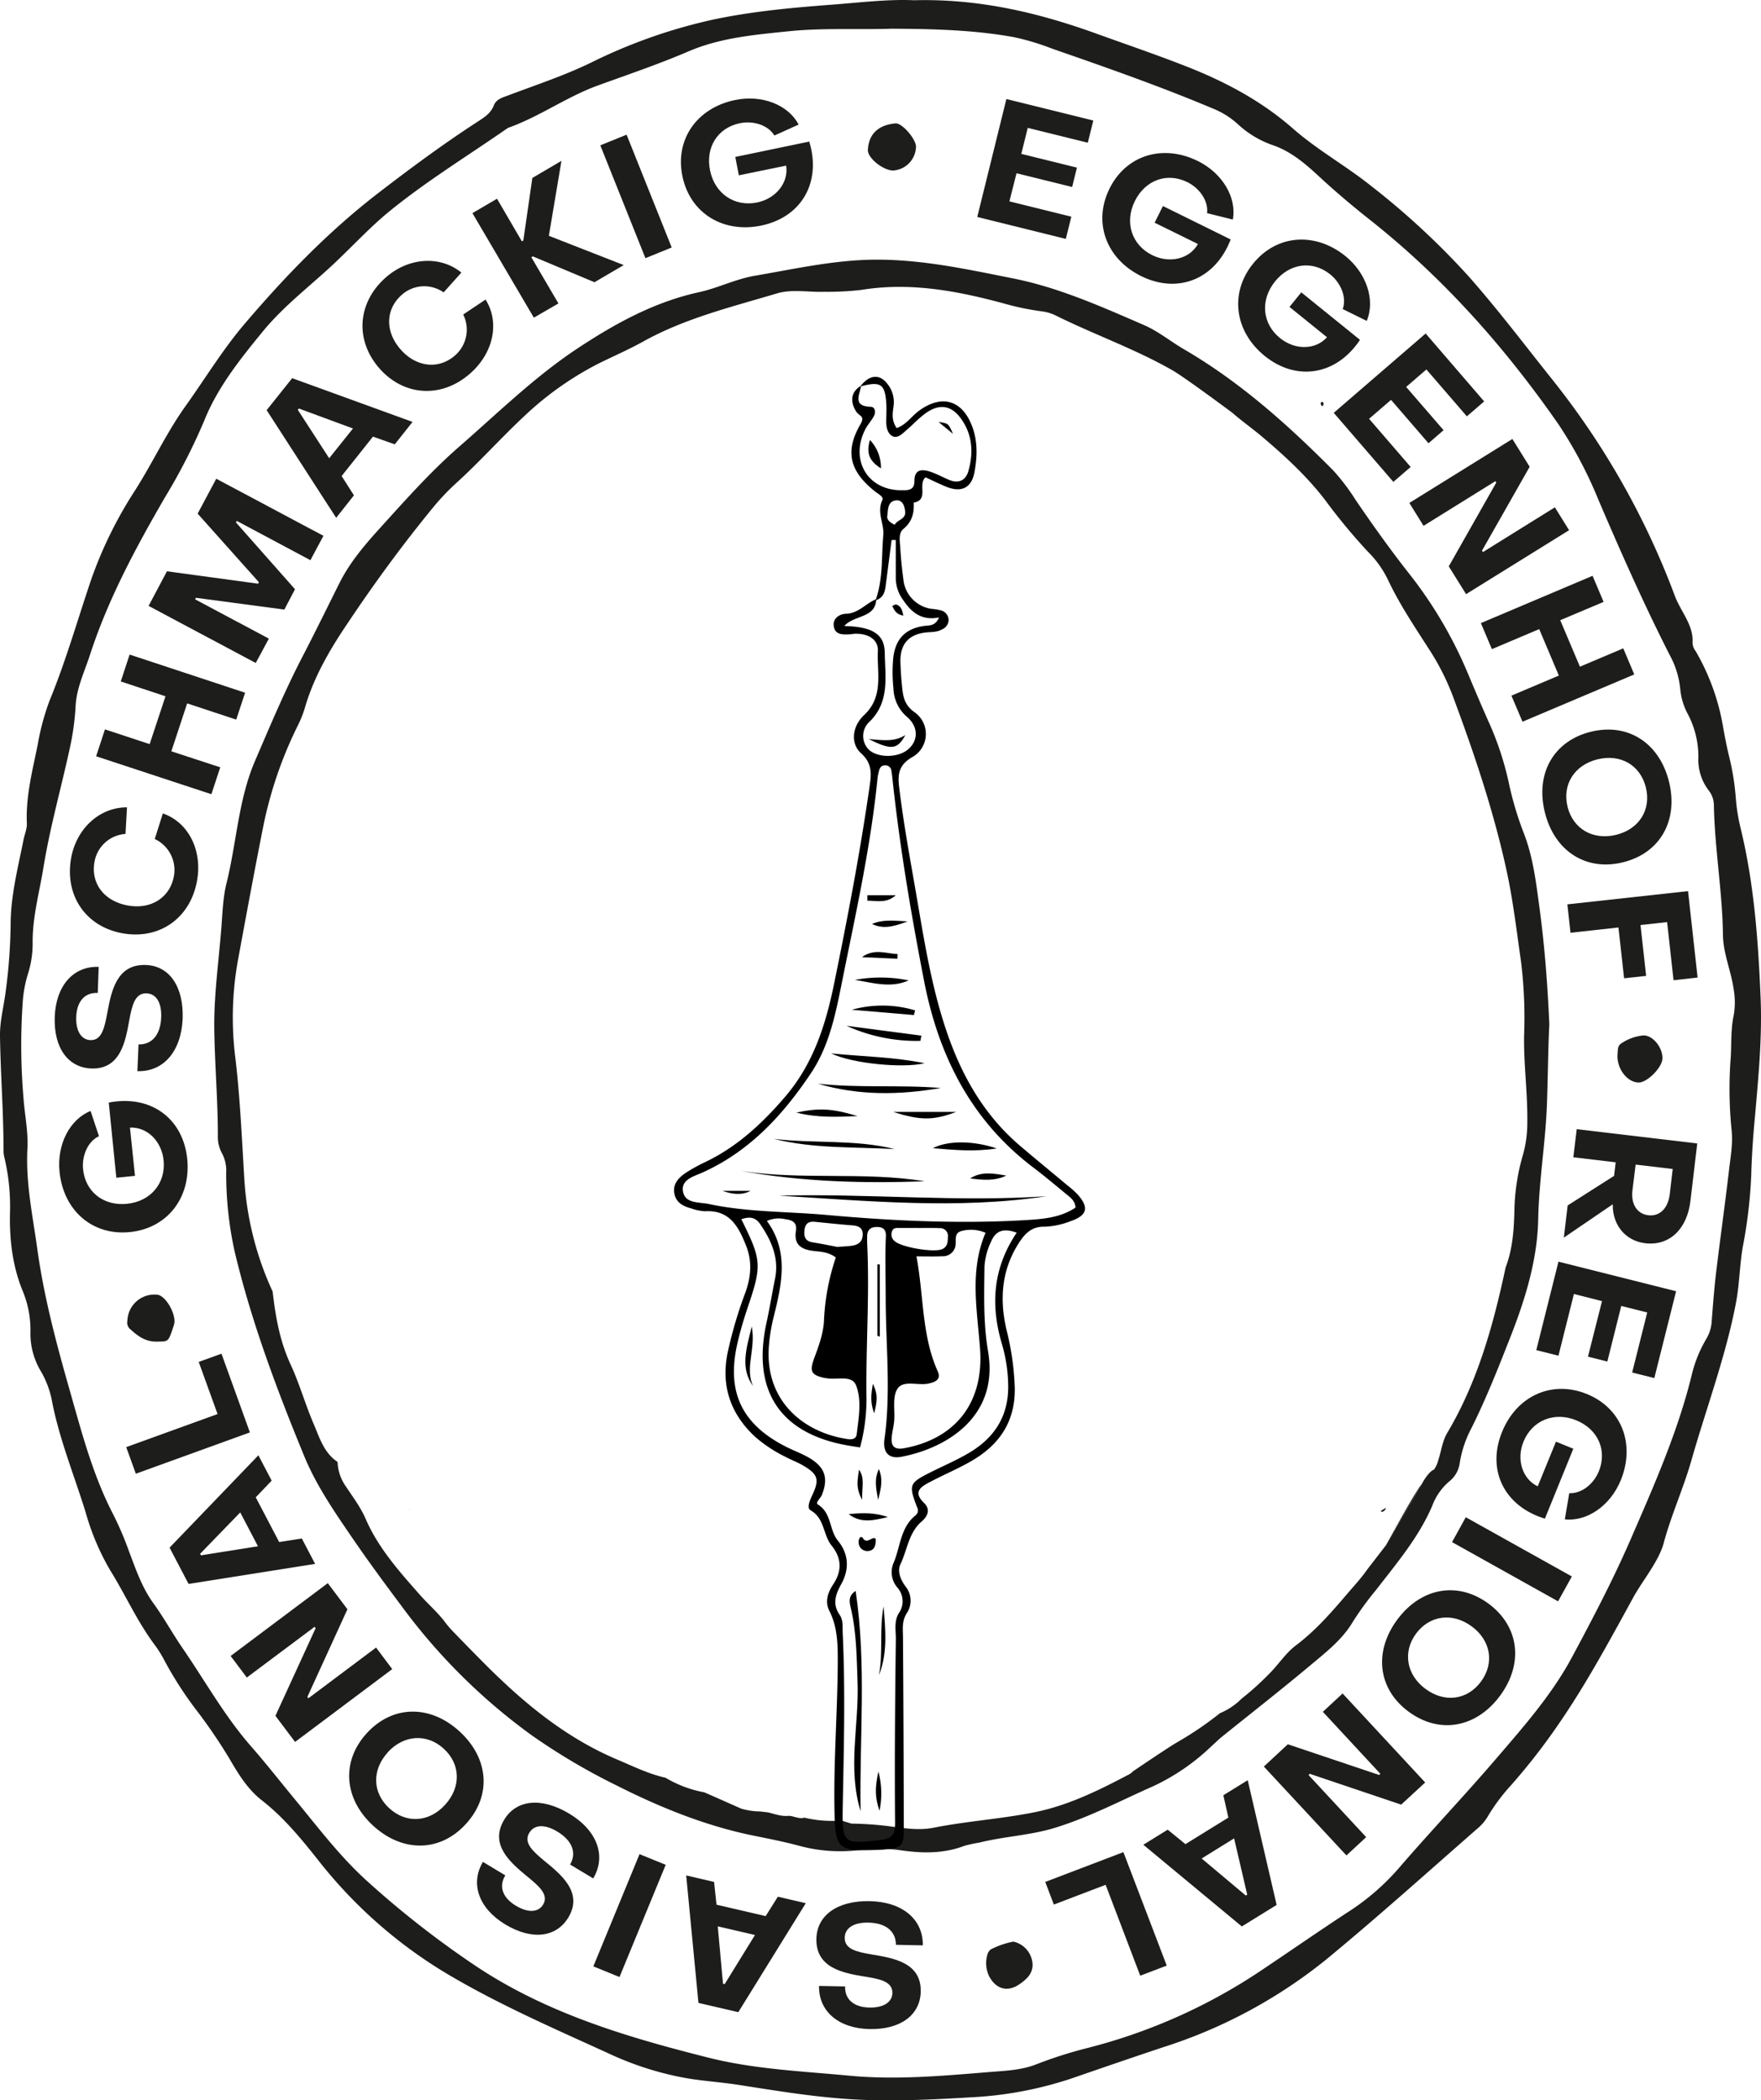 <svg xmlns="http://www.w3.org/2000/svg" viewBox="0 0 495.76 591.2"><defs><style>.cls-1{fill:none;}.cls-2{fill:#1d1d1b;}</style></defs><g id="Ebene_2" data-name="Ebene 2"><g id="Ebene_1-2" data-name="Ebene 1"><path class="cls-1" d="M208.6,509.21a24.28,24.28,0,0,0-10.4-4.59C201.6,506.1,205,507.6,208.6,509.21Z"></path><path class="cls-1" d="M173.59,495.35c4.46,1.88,8.85,4.08,13.67,5.15,0,0-42.8-24.37-46.55-27.83C150.49,482,161.09,490.06,173.59,495.35Z"></path><path class="cls-1" d="M214,510c.65.08,1.29.17,1.94.22A8.3,8.3,0,0,0,214,510Z"></path><path class="cls-1" d="M222.09,511.25a6,6,0,0,1,1,.17c1.64.46,2.55.64,3.21.33A14.21,14.21,0,0,0,222.09,511.25Z"></path><path class="cls-1" d="M97.27,418.46c2,3,4.16,5.85,5.61,9.2,3.55,8.17,9.42,14.75,15.22,21.32,2.18,2.47,4.68,4.65,6.76,7.25a28.63,28.63,0,0,0,2.86,3.37l-5.81-11.54S99.7,422.05,97.27,418.46Z"></path><path class="cls-1" d="M389.93,435.32v0l.28-.39-.31.41Z"></path><path class="cls-1" d="M236.8,512.57l2.79.87a93.64,93.64,0,0,1,10.32.7c4.26.57,8.58,1.31,12.89.45,9.63-1.91,19.41-2.43,29-4.48,9.16-2,17.33-6,25.48-10.27v0a5.07,5.07,0,0,0,1.6-1.12c-1.06.18-74.29,13.25-82.08,13.89Z"></path><path class="cls-1" d="M343.39,482.3s-9.05,6.39-11.85,8.07A96,96,0,0,0,343.39,482.3Z"></path><path class="cls-1" d="M357.11,471.36c2.67-2.61,4.73-5.94,7.67-8.15,5.48-4.13,9.88-9.16,14.28-14.32,2-2.36,4.13-4.62,5.85-7.11-.24.25-32.61,33.46-35.43,36.43A79.86,79.86,0,0,0,357.11,471.36Z"></path><path class="cls-1" d="M488.1,278.33c-.74-5.14-2.94-10-3-15.23-.16-12.11-2.29-24.08-2.55-36.18a6.94,6.94,0,0,0-1.43-4.43,14.13,14.13,0,0,1-2.94-9.28,25.82,25.82,0,0,0-2.87-12.06,18.39,18.39,0,0,1-2.21-7,25,25,0,0,0-3-9.83c-7.24-14.24-13.71-28.84-20-43.53a119.76,119.76,0,0,0-11.28-21.36c-15-21.7-32.4-41.23-53.17-57.65-4.86-3.85-9.6-7.84-14.15-12.06-3.9-3.62-8-7.15-13.14-8.91a27.75,27.75,0,0,1-9.93-6,23.37,23.37,0,0,0-6.93-4.31C326.64,24.29,311.44,19,296.23,13.69a70.14,70.14,0,0,0-10.73-3.23c-11.28-2-22.64-2.31-34.28-2.38-9.55.32-19.37-.28-29.15.72-9.6,1-19.25,1.81-28.25,5.69-8.34,3.57-16.92,6.48-25.44,9.57-8.78,3.17-16.47,8.82-25.33,11.94-11,7.66-22.44,14.66-32.9,23.1C104.51,63.65,99.64,69,94.41,73.9c-6.79,6.43-14.33,12-20.33,19.35-6.4,7.82-12.74,15.71-16.54,25.18a166.65,166.65,0,0,1-11,21.49c-8.24,14.21-16,28.66-21.14,44.36-1.55,4.78-3.81,9.4-4.07,14.49a71.77,71.77,0,0,1-1.47,11.11c-2.47,11.56-5.74,22.89-7.62,34.56-1.14,6.91-3.06,13.8-3,20.91a28.11,28.11,0,0,1-1.36,8.92,35.2,35.2,0,0,0-1.42,7.62,174.75,174.75,0,0,0,.17,26.78C7,313.56,8,318.46,7.77,323.3c-.53,9.76,1.55,19.22,2.85,28.76,1.82,13.29,5.28,26.24,9,39.1,3.39,11.91,6.5,23.93,12.23,35a90,90,0,0,1,4.43,10.3c1.94,5.13,3.72,10.4,6.94,14.83,3,4.1,5.38,8.53,8.23,12.67,6.36,9.25,11.83,19.12,19.27,27.62,4.37,5,8.45,10.22,12.68,15.34,6.49,7.86,12.6,16,20.29,22.86a266.66,266.66,0,0,0,30.64,23.87c19.92,13.19,42.4,19.85,65.18,25.58,13,3.27,26.46,3.82,39.77,5.08,13,1.22,25.94.06,38.86-1,4.57-.38,9.23-.49,13.57-2.18a122.66,122.66,0,0,1,14-4.5,157.43,157.43,0,0,0,48.39-21.28c8.52-5.68,16.91-11.53,25.47-17.13a66.18,66.18,0,0,0,14.27-12.33c9-10.47,18.56-20.49,27.56-31,7.7-9,15.52-17.84,21.17-28.34,5.85-10.91,11.6-21.85,16.54-33.23,6.6-15.19,13.31-30.3,17.25-46.47a36.18,36.18,0,0,1,4.08-10,10.94,10.94,0,0,0,1.49-4.91c.36-4.59.7-9.19,1.25-13.77,1.15-9.58,2.5-19.14,3.62-28.72.45-3.86,1.18-7.76.7-11.63a115.78,115.78,0,0,1-.2-20.31c.21-3.87,0-7.83.81-11.6h0A21.22,21.22,0,0,0,488.1,278.33Zm-83-150.84a13.27,13.27,0,0,1,6.19-2.25c2.75-.08,5.54,3.5,5.38,6.57-.13,2.58-4.4,6.8-6.78,6.69-3.14-.14-6-3.78-5.87-7.65C404.13,129.72,403.86,128.2,405.06,127.49Zm-32.7-14.33c.14,0,.21.41.31.63l-.41.61a2.08,2.08,0,0,1-.43-.59C371.74,113.43,371.88,113.06,372.36,113.16ZM94.89,114.59c1.85-.15,5.76,4.39,5.76,6.55a6.87,6.87,0,0,1-6.41,6.71c-2.83,0-7.24-3.54-7.13-5.77C87.32,117.13,90.62,114.94,94.89,114.59ZM126.46,503c-.17.57-.37,1.14-.56,1.7-1,3-1.19,3.1-3.9,3.1-3.79.19-5.94-1.76-8.12-3.69a2.57,2.57,0,0,1-.55-2.24v0a7.61,7.61,0,0,1,7.93-7.28,3.22,3.22,0,0,1,.88.12C124.55,495.49,127.18,500.54,126.46,503ZM419,461.29a11.38,11.38,0,0,1-2,1.79c-3.48,2.69-6.94,2-9-1.86a8.52,8.52,0,0,1-.44-6.35,3.06,3.06,0,0,1,.8-1.2,23.41,23.41,0,0,1,6.45-2.24,6.88,6.88,0,0,1,4.58,3.45C420.44,457.05,420.56,459.29,419,461.29Zm16.53-150C435,322,433.25,332.47,433,343.16c-.23,11.57-3.68,22.66-7.91,33.42-3.37,8.57-6.75,17.15-10.87,25.4a31.52,31.52,0,0,0-3.3,9.77,8,8,0,0,1-3.15,5.42,16.81,16.81,0,0,0-4.61,6.72c-3.79,8.86-10,16.14-15.79,23.65a88.82,88.82,0,0,0-6.6,9.06c-2.88,4.88-7.41,8.41-11.7,12-8.28,6.95-16.81,13.6-25.23,20.39-1,.82-1.88,1.74-2.88,2.61a60.56,60.56,0,0,1-16.31,11.2c-9.34,4.12-18.35,8.93-28.22,11.88-6.83,2-13.9,2.29-20.74,4a38,38,0,0,0-4.21.91c-6,2.28-12,2.14-18.24,1.22-4.36-.64-8.92-.16-13.36.18a44.13,44.13,0,0,1-15-1.42c-4.72-1.28-9.54-2.16-14.31-3.16-13-2.85-25.23-7.85-37.11-13.85a178.58,178.58,0,0,1-23.77-14.05,166.93,166.93,0,0,1-36.42-36.05c-4.73-6.33-9.44-12.7-13.9-19.21-5.1-7.45-10.34-15-13.78-23.39-7.71-18.76-14.85-37.72-19.57-57.56a101.27,101.27,0,0,1-2.38-22.22,10.34,10.34,0,0,0-1.17-5.4,9.6,9.6,0,0,1-1.18-5c0-9.81-.82-19.53-1-29.38s1.24-19.53,2-29.29c.32-4.16.45-8.43,1.45-12.43,2.84-11.43,3.31-23.43,8-34.36C76,204.43,80.11,194.61,85,185.14c3.63-7,7.13-14.14,10.66-21.2,2.84-5.6,6.87-10.37,11-14.94,7.26-8,14.44-16.14,22.67-23.28,10.86-9.45,21.16-19.6,33.23-27.6,10.6-7,21.62-13.1,34.27-15.87,5.3-1.15,10.24-3.69,15.68-4.62,11.06-1.89,22-4.38,33.33-4.53,13.36-.17,26.31,2.67,39.3,5.25S310,86.29,322,91.48c4,1.72,7.34,4.56,11.07,6.72,15.85,9.2,29.37,21.28,42.2,34.2a58.41,58.41,0,0,1,6.27,8.25c4.88,7.17,9.9,14.2,15.26,21a120.46,120.46,0,0,1,16.54,28.26c1.84,4.38,3.69,8.75,5.62,13.09a85.4,85.4,0,0,1,5.71,17.14,93.56,93.56,0,0,0,4.3,14.47c2.57,6.63,3.4,13.63,4.35,20.63,1.28,9.44,2.08,18.89,2.58,28.47.07,1.3.13,2.6.23,4.6C435.8,295.47,435.78,303.39,435.48,311.31Z"></path><path class="cls-1" d="M330,104.2C319.76,98,308.31,94.28,297.59,89a12.62,12.62,0,0,0-4.12-1.25,73.82,73.82,0,0,1-11-2.28c-13.15-3.54-26.38-6-40.07-3.77a83.14,83.14,0,0,1-10.35.52c-4.46.16-9.1-.81-13.36.46-12.8,3.83-25.87,7-37.69,13.57-4.15,2.3-8.53,4.18-12.77,6.3a89.66,89.66,0,0,0-21,15c-6.42,6-12.28,12.6-18.81,18.51a65.63,65.63,0,0,0-6.54,6.9c-8.6,10.48-16.6,21.42-24.12,32.69-5,7.4-9.51,15.14-12,23.85a31.48,31.48,0,0,1-2.12,5.18,115.16,115.16,0,0,0-9.57,28.14c-2.41,12.13-4.66,24.3-6.9,36.47a90.75,90.75,0,0,0-1.06,27.52c1.47,11.87,2,23.84,2.69,35.75a88.09,88.09,0,0,0,7.94,31.1c.74,7,2,13.88,5,20.41,2.54,5.45,4.16,11.31,6.54,16.84,1.65,3.83,2.83,8.08,6.74,10.71"></path><path class="cls-1" d="M402.54,401.54s2.25,9.8,1.32,11.84a7.63,7.63,0,0,0,1-2.34c.87-2.56,1.12-5.31,2.56-7.73,8.55-14.41,12.94-30.3,16.4-46.5,2-5.18,2.35-10.64,2.48-16.07A59.11,59.11,0,0,1,428.77,325a33.59,33.59,0,0,0,1.2-9.3c.1-8.08-1-16.11-.9-24.2a129.89,129.89,0,0,0-.85-20.68c-1.25-8.69-2.26-17.43-4.14-26-3.54-16.19-8.78-31.89-14.54-47.42A69.35,69.35,0,0,0,403,183.82c-4.33-6.78-8.89-13.45-12.33-20.78a28.46,28.46,0,0,0-5.53-7.7A164.84,164.84,0,0,1,373,140.7c-5.11-6.64-11.27-12.32-17.66-17.73-2.74-2.33-5.72-4.4-8.42-6.77"></path><path class="cls-2" d="M495.64,280.64c-.67-15.86-1.81-31.62-5.52-47.1a54,54,0,0,1-1.46-8.93,69.71,69.71,0,0,0-1.94-11.92c-.6-2.52-1.1-5.06-1.56-7.61a63.25,63.25,0,0,0-7.8-21.79,4.14,4.14,0,0,1-.88-2.39c.35-4.94-3.37-8.79-5-13.23a221.82,221.82,0,0,0-34.61-61C429.15,97,421.68,87.1,413.46,77.8a216,216,0,0,0-27.54-25.52c-7.09-5.66-15.08-10.08-21.94-16.1-8.85-7.78-19.18-13.25-30.09-17.52-8.3-3.26-16.76-6.13-25.14-9.16C292.38,3.58,275.66-.41,257.34.07,250-.27,242,.73,233.93,1.34c-11.06.83-22.11,1.85-33,4.14a149.43,149.43,0,0,0-34.52,12.14c-7.54,3.66-15.46,6.27-23.27,9.21-1.62.61-3.43,1.06-4.12,2.85-.85,2.2-2.66,3.34-4.47,4.52-9.68,6.27-18.92,13.11-28.07,20.15-14,10.79-26.21,23.43-37.61,36.81-6.14,7.2-11.11,15.41-16.63,23.14C46.86,121.82,43,130.23,38.05,138a117.73,117.73,0,0,0-12.27,24.82C21.89,174.26,18.61,185.9,14,197.11a68.43,68.43,0,0,0-3.38,12.49c-1.48,7.33-3.39,14.57-3.06,22.16.07,1.53-.63,3.09-.94,4.64C5.06,244.3,3,252.12,3,260.26A158,158,0,0,1,1.59,279.2c-.53,4.13-1.65,8.27-1.59,12.39C.16,302.38,1,313.16,1,324a7.1,7.1,0,0,0,.21,1.72,59.59,59.59,0,0,1,1.6,15.86c-.15,7.55.72,14.93,3.65,22A28.71,28.71,0,0,1,8.57,375a20.52,20.52,0,0,0,3,11.11A26.7,26.7,0,0,1,14.75,395c2.1,10.48,6.25,20.61,9.38,30.78A69.2,69.2,0,0,0,31,442c4.26,6.83,7.53,14.24,12.34,20.74a33.23,33.23,0,0,1,3,4.77A103.46,103.46,0,0,0,55.75,482a151.48,151.48,0,0,1,8.73,12.87c2.53,4.36,5.18,8.76,9.21,11.9,6.57,5.11,11.69,11.57,16.79,18a132.18,132.18,0,0,0,37.18,31.91c14.08,8.18,29,14.65,43.82,21.42A87.69,87.69,0,0,0,193.25,585c4.81.83,9.72,1.12,14.55,1.87,12.36,1.92,24.66,4,37.24,4.3,9.55.25,19-.22,28.51-.79A105.66,105.66,0,0,0,301.89,585c8-2.76,17.84-6.15,25.9-8.82a140.91,140.91,0,0,0,45.73-24.72C388,539.51,401.91,527,416,514.67a12.81,12.81,0,0,0,2.79-3.26,53.65,53.65,0,0,1,6.72-9c14.74-16.74,23.61-33.23,34.3-52.75,2.56-4.67,7.19-10.17,8.57-15.33,2.13-7.94,5.57-15.42,7.81-23.32,4.14-14.53,9.74-29.49,12.54-44.36,1-5.25,1-10.61,1.94-15.85A135.84,135.84,0,0,0,493,331q.24-8,1-16C495,303.62,496.13,292.21,495.64,280.64Zm-7.58,5.27c-.81,3.77-.6,7.73-.81,11.6a115.78,115.78,0,0,0,.2,20.31c.48,3.87-.25,7.77-.7,11.63-1.12,9.58-2.47,19.14-3.62,28.72-.55,4.58-.89,9.18-1.25,13.77a10.94,10.94,0,0,1-1.49,4.91,36.18,36.18,0,0,0-4.08,10c-3.94,16.17-10.65,31.28-17.25,46.47-4.94,11.38-10.69,22.32-16.54,33.23-5.65,10.5-13.47,19.36-21.17,28.34-9,10.51-18.54,20.53-27.56,31a66.18,66.18,0,0,1-14.27,12.33c-8.56,5.6-16.95,11.45-25.47,17.13a157.43,157.43,0,0,1-48.39,21.28,122.66,122.66,0,0,0-14,4.5c-4.34,1.69-9,1.8-13.57,2.18-12.92,1.06-25.9,2.22-38.86,1-13.31-1.26-26.79-1.81-39.77-5.08-22.78-5.73-45.26-12.39-65.18-25.58a266.66,266.66,0,0,1-30.64-23.87c-7.69-6.88-13.8-15-20.29-22.86-4.23-5.12-8.31-10.35-12.68-15.34-7.44-8.5-12.91-18.37-19.27-27.62-2.85-4.14-5.25-8.57-8.23-12.67-3.22-4.43-5-9.7-6.94-14.83a90,90,0,0,0-4.43-10.3c-5.73-11.07-8.84-23.09-12.23-35-3.67-12.86-7.13-25.81-9-39.1-1.3-9.54-3.38-19-2.85-28.76.26-4.84-.82-9.74-1.14-14.63a174.75,174.75,0,0,1-.17-26.78,35.2,35.2,0,0,1,1.42-7.62,28.11,28.11,0,0,0,1.36-8.92c-.06-7.11,1.86-14,3-20.91,1.88-11.67,5.15-23,7.62-34.56a71.77,71.77,0,0,0,1.47-11.11c.26-5.09,2.52-9.71,4.07-14.49,5.11-15.7,12.9-30.15,21.14-44.36a166.65,166.65,0,0,0,11-21.49c3.8-9.47,10.14-17.36,16.54-25.18,6-7.3,13.54-12.92,20.33-19.35,5.23-4.94,10.1-10.25,15.74-14.8,10.46-8.44,21.9-15.44,32.9-23.1,8.86-3.12,16.55-8.77,25.33-11.94,8.52-3.09,17.1-6,25.44-9.57,9-3.88,18.65-4.7,28.25-5.69,9.78-1,19.6-.4,29.15-.72,11.64.07,23,.34,34.28,2.38a70.14,70.14,0,0,1,10.73,3.23c15.21,5.28,30.41,10.6,45.27,16.86a23.37,23.37,0,0,1,6.93,4.31,27.75,27.75,0,0,0,9.93,6c5.16,1.76,9.24,5.29,13.14,8.91,4.55,4.22,9.29,8.21,14.15,12.06,20.77,16.42,38.13,36,53.17,57.65a119.76,119.76,0,0,1,11.28,21.36c6.29,14.69,12.76,29.29,20,43.53a25,25,0,0,1,3,9.83,18.39,18.39,0,0,0,2.21,7,25.82,25.82,0,0,1,2.87,12.06,14.13,14.13,0,0,0,2.94,9.28,6.94,6.94,0,0,1,1.43,4.43c.26,12.1,2.39,24.07,2.55,36.18.06,5.23,2.26,10.09,3,15.23a21.22,21.22,0,0,1,0,7.58Z"></path><path class="cls-2" d="M372.26,114.4l.41-.61c-.1-.22-.17-.6-.31-.63-.48-.1-.62.27-.53.65A2.08,2.08,0,0,0,372.26,114.4Z"></path><path class="cls-2" d="M433.36,255.24c-.95-7-1.78-14-4.35-20.63a93.56,93.56,0,0,1-4.3-14.47A85.4,85.4,0,0,0,419,203c-1.93-4.34-3.78-8.71-5.62-13.09a120.46,120.46,0,0,0-16.54-28.26c-5.36-6.8-10.38-13.83-15.26-21a58.41,58.41,0,0,0-6.27-8.25c-12.83-12.92-26.35-25-42.2-34.2C329.38,96,326,93.2,322,91.48c-12-5.19-23.91-10.55-36.9-13.13s-25.94-5.42-39.3-5.25c-11.3.15-22.27,2.64-33.33,4.53-5.44.93-10.38,3.47-15.68,4.62-12.65,2.77-23.67,8.86-34.27,15.87-12.07,8-22.37,18.15-33.23,27.6C121.1,132.86,113.92,141,106.66,149c-4.13,4.57-8.16,9.34-11,14.94-3.53,7.06-7,14.16-10.66,21.2-4.89,9.47-9,19.29-13.22,29.08-4.69,10.93-5.16,22.93-8,34.36-1,4-1.13,8.27-1.45,12.43-.76,9.76-2.18,19.44-2,29.29s1,19.57,1,29.38a9.6,9.6,0,0,0,1.18,5,10.34,10.34,0,0,1,1.17,5.4,101.27,101.27,0,0,0,2.38,22.22c4.72,19.84,11.86,38.8,19.57,57.56,3.44,8.38,8.68,15.94,13.78,23.39,4.46,6.51,9.17,12.88,13.9,19.21a166.93,166.93,0,0,0,36.42,36.05,178.58,178.58,0,0,0,23.77,14.05c11.88,6,24.09,11,37.11,13.85,4.77,1,9.59,1.88,14.31,3.16a44.13,44.13,0,0,0,15,1.42c4.44-.34,9-.82,13.36-.18,6.26.92,12.26,1.06,18.24-1.22a38,38,0,0,1,4.21-.91c6.84-1.71,13.91-2,20.74-4,9.87-2.95,18.88-7.76,28.22-11.88A60.56,60.56,0,0,0,341,491.6c1-.87,1.88-1.79,2.88-2.61,8.42-6.79,16.95-13.44,25.23-20.39,4.29-3.59,8.82-7.12,11.7-12a88.82,88.82,0,0,1,6.6-9.06c5.8-7.51,12-14.79,15.79-23.65a16.81,16.81,0,0,1,4.61-6.72,8,8,0,0,0,3.15-5.42,31.52,31.52,0,0,1,3.3-9.77c4.12-8.25,7.5-16.83,10.87-25.4,4.23-10.76,7.68-21.85,7.91-33.42.21-10.69,2-21.19,2.44-31.85.3-7.92.32-15.84.69-23-.1-2-.16-3.3-.23-4.6C435.44,274.13,434.64,264.68,433.36,255.24Zm-43,179.43,0,.05-.13.17-.28.39v0l0,0-5,6.47h0c-1.72,2.49-3.84,4.75-5.85,7.11-4.4,5.16-8.8,10.19-14.28,14.32-2.94,2.21-5,5.54-7.67,8.15a79.86,79.86,0,0,1-7.63,6.85l-.06.07a18.91,18.91,0,0,1-6,4,96,96,0,0,1-11.85,8.07l-.25.15c-2.5,1.43-12.39,8.15-12.39,8.15h0a5.07,5.07,0,0,1-1.6,1.12v0c-8.15,4.28-16.32,8.31-25.48,10.27-9.59,2-19.37,2.57-29,4.48-4.31.86-8.63.12-12.89-.45a93.64,93.64,0,0,0-10.32-.7l-2.79-.87a33.32,33.32,0,0,1-10.51-.82c-.66.31-1.57.13-3.21-.33a6,6,0,0,0-1-.17h0c-2.36.25-4.2-.6-6.14-1-.65-.05-1.29-.14-1.94-.22a20.07,20.07,0,0,1-5.41-.8c-3.65-1.61-7-3.11-10.4-4.59a33,33,0,0,1-10.94-4.12c-4.82-1.07-9.21-3.27-13.67-5.15-12.5-5.29-23.1-13.38-32.88-22.68-3.75-3.47-13-13.07-13-13.07h0a28.63,28.63,0,0,1-2.86-3.37c-2.08-2.6-4.58-4.78-6.76-7.25-5.8-6.57-11.67-13.15-15.22-21.32-1.45-3.35-3.64-6.2-5.61-9.2a12.57,12.57,0,0,1-2.3-6.84c-3.91-2.63-5.09-6.88-6.74-10.71-2.38-5.53-4-11.39-6.54-16.84-3-6.53-4.21-13.39-5-20.41a88.09,88.09,0,0,1-7.94-31.1c-.74-11.91-1.22-23.88-2.69-35.75a90.75,90.75,0,0,1,1.06-27.52c2.24-12.17,4.49-24.34,6.9-36.47a115.16,115.16,0,0,1,9.57-28.14,31.48,31.48,0,0,0,2.12-5.18c2.49-8.71,7-16.45,12-23.85,7.52-11.27,15.52-22.21,24.12-32.69a65.63,65.63,0,0,1,6.54-6.9c6.53-5.91,12.39-12.5,18.81-18.51a89.66,89.66,0,0,1,21-15c4.24-2.12,8.62-4,12.77-6.3,11.82-6.59,24.89-9.74,37.69-13.57,4.26-1.27,8.9-.3,13.36-.46a83.14,83.14,0,0,0,10.35-.52c13.69-2.25,26.92.23,40.07,3.77a73.82,73.82,0,0,0,11,2.28A12.62,12.62,0,0,1,297.59,89c10.72,5.28,22,9.26,32.41,15.2,3.64,2.08,16.93,12,16.93,12,2.7,2.37,5.68,4.44,8.42,6.77,6.39,5.41,12.55,11.09,17.66,17.73a164.84,164.84,0,0,0,12.12,14.64,28.46,28.46,0,0,1,5.53,7.7c3.44,7.33,8,14,12.33,20.78a69.35,69.35,0,0,1,6.55,13.58c5.76,15.53,11,31.23,14.54,47.42,1.88,8.57,2.89,17.31,4.14,26a129.89,129.89,0,0,1,.85,20.68c-.14,8.09,1,16.12.9,24.2a33.59,33.59,0,0,1-1.2,9.3,59.11,59.11,0,0,0-2.43,15.74c-.13,5.43-.5,10.89-2.48,16.07-3.46,16.2-7.85,32.09-16.4,46.5-1.44,2.42-1.69,5.17-2.56,7.73a7.63,7.63,0,0,1-1,2.34.66.66,0,0,1-.29.34c-1.61.7-3.33,4-3.33,4"></path><path class="cls-2" d="M115.5,425.15l-.2-.46A1.12,1.12,0,0,0,115.5,425.15Z"></path><path class="cls-2" d="M390.15,424.5c-.24.71-.85,1.27-1.44.86"></path><path class="cls-2" d="M390.34,434.72l0-.05-.16.22Z"></path><path class="cls-2" d="M388.71,425.36c.59.41,1.2-.15,1.44-.86"></path><path class="cls-2" d="M390.37,434.67s8.28-15.26,9.87-16.91"></path><path d="M246.47,169c2.19-5.94,1.64-12.26,2.2-18.38.29-3.11-1.91-6.38-.27-9.85.44-.92-1.1-1.69-2-2.37-7.2-5.71-8.61-11.28-4.19-18.93,1.39-2.42-.22-2.23-1.1-3.52-1.56-2.3-2-5.43,1.3-7.36-.36,2.52-2.49,5.74,2.67,5.92,1.29,0,1.54,1.52.95,2.61-.72,1.35-1.83,2.51-2.51,3.88-4.28,8.64.86,17.1,10.33,17,1.76,0,3.6.09,3.58-2.61,0-3.41,2.23-3.35,4.56-2.57,1.87.62,3.6,1.64,5.45,2.36,2.58,1,4.48-.09,5.17-2.53,1.52-5.32,1.16-10.54-2.29-15.1-2.67-3.52-6-3.91-9.74-1.22-1.95,1.41-3.61,3.23-5.45,4.8-1.15,1-2.48,2.45-4,1.58-1.29-.74-1.66-2.52-1.64-4.14s.13-3.54,0-5.29c-.4-5.26-1.66-6-7.32-4.48,2.54-3.34,5.44-3.65,7.68-.71a8.2,8.2,0,0,1,1.71,6.24c-.28,2-.63,3.94.86,6.17,2.7-.9,4.26-3.43,6.47-5,6.29-4.49,11.92-2.9,14.74,4.38,1.64,4.25,1.52,8.74.69,13.1s-3.62,5.71-7.77,4.1c-2-.8-4-1.8-6-2.71-2.27,2,1.05,6.34-3.32,7.12.16,2.92-.45,5.39-2.92,7.42-1.4,1.16-1,3.33-.88,5.06q.3,5,1,9.92a9.29,9.29,0,0,0,7.72,7.49,17.31,17.31,0,0,1,2.61.41,2.87,2.87,0,0,1,2.29,2.88,3,3,0,0,1-1.88,2.52c-1.43.81-3,.68-4.52.85-4.8.53-7.24,3.27-7.16,8.14.05,2.43.23,4.86.48,7.28.29,2.8.7,5.11,3.63,7.13a7.47,7.47,0,0,1-.57,12.42c-4,2.23-4.35,4.83-3.89,8.61,1.05,8.77,2.58,17.45,4.11,26.14,2.54,14.36,4.54,28.81,9.28,42.7,4.22,12.38,10.49,23.39,20.54,32,4.38,3.74,8.84,7.37,13.25,11.07a27.69,27.69,0,0,1,3,2.65c3.38,3.77,2.8,6-2.11,7.64a21.74,21.74,0,0,1-7.12,1.49c-3.72-.08-5.62,2-7.33,4.7-4.82,7.57-5.4,15.77-3.42,24.27a77,77,0,0,1,2.34,16.37c.17,9.48-4.28,16-12.11,20.57-3.81,2.21-7.92,3.92-11.84,6-2.55,1.33-4.79,2.77-1.56,5.89,1.77,1.71,1.09,3.64-.68,5.16-3.69,3.16-4.05,8-6,12.07-.92,1.93,0,4.28,1.41,6.21a6.35,6.35,0,0,1,.42,7.5c-1.51,2.3-1.12,4.59-1.11,7q.18,26.91.23,53.81c0,4.76-.56,5.22-5.24,5.75-.66.08-1.32.09-2,.12-11.64.45-12.12-.26-12.29-11.86-.21-13.74.88-27.44.94-41.16,0-4.86-.06-9.69-2.35-14.21-1.32-2.62-.48-5.18,1.07-7.51,2.49-3.76,2.42-7.36-.47-10.93-2.42-3-1.9-7.63-5.88-9.9-1.16-.67-.25-2.78.45-4.27,2.1-4.44,1.61-5.91-2.62-8.38-1.52-.89-3.2-1.51-4.76-2.33a39.29,39.29,0,0,1-8.84-5.84c-6.81-6.42-9.48-14.17-7.63-23.45a119.69,119.69,0,0,1,5.06-17.15c1.54-4.34,1.9-8.65.19-13-2.09-5.28-4.55-10.18-11.56-9.78a13.27,13.27,0,0,1-3.9-.79c-2.23-.58-4.23-1.59-4.74-4.08-.58-2.83,1.21-4.62,3.28-6a48.91,48.91,0,0,1,5.82-3.18c8.71-4.27,15.6-10.66,21.91-18,8-9.24,11.53-20.25,13.9-31.82,3.78-18.43,7.32-36.9,10-55.52.51-3.51.92-6.57-2.37-9.53-3-2.69-2.58-7.52.86-10.75,5.59-5.25,3.58-11.87,3.87-18,.15-3.33-2.78-5-6.47-4.89-.44,0-.88.13-1.32.15-2,.08-4.32.29-4.64-2.41-.26-2.19,1.8-3.32,3.41-3.36,3.59-.1,5.63-2.94,8.56-4.12-.19,5.43-6.2,4.39-9,7.56,7.86.21,11.33,2.22,11.4,7.53.09,6.67,1.48,13.77-4.28,19.4a5.42,5.42,0,0,0-.68,7.33c2.07,2.86,8.45,3.09,11.52.47,2.87-2.43,3-6.3-.28-9.14a10.84,10.84,0,0,1-3.83-8,43.36,43.36,0,0,1-.06-8.6c.62-5.33,3.36-8.22,8.63-9,1.44-.22,3.16.16,4.26-2.4-4.8.95-7.68-1.29-10.08-4.87a10.49,10.49,0,0,1-2.1-6.1V152L251,152c-.5,3.89-1,7.78-1.51,11.68C249.19,165.84,249.21,168.16,246.47,169Zm56.32,171c-.1-2-1.45-2.9-2.63-3.87-3.07-2.53-6.11-5.09-9.28-7.49-17.54-13.29-26.67-31.52-30.75-52.6-3.58-18.48-6.73-37-8.77-55.76-.12-1.09-.22-2.2-.41-3.28a1.69,1.69,0,0,0-1.79-1.56c-1.07,0-1.51.71-1.72,1.63a16,16,0,0,0-.39,1.95c-1.9,19.19-6.11,38-9.9,56.86-1.82,9.05-3.55,18.29-8.85,26.22-7.87,11.76-17.2,21.91-30.41,27.91-2.44,1.11-6.36,2-5.57,5.59.72,3.26,4.57,2.76,7.3,3.34,10.88,2.32,22,2.07,33,3.06,18.09,1.63,36.22,2.5,54.37,1.56C292.39,343.22,298,343.14,302.79,339.93ZM286.22,347c-3.86-1.43-6-.41-7.2,2.5a18.91,18.91,0,0,0-1.87,7c-.09,8-.34,16,1,23.83,3.14,18.15-11.22,27.19-24.3,29.74-3.65.71-5.38-1.2-4.85-5,1.86-13.24.35-26.51.34-39.76,0-5.75-.22-11.51.06-17.26.07-1.5-.44-2.55-2.18-2.65s-3,.48-3.1,2.48c0,.67,0,1.33,0,2,.73,14.62-.4,29.23-.18,43.84a53.06,53.06,0,0,1-1.81,13.73L239.3,407c-19.53-3.18-27.73-15.29-23.52-34.62.9-4.1,1.56-8.25,2.4-12.36,1.2-5.9-1-10.82-4.23-15.51-1.43-2.05-3.21-2-5.25-1.3,5.78,11.64,5.83,12.94,1.68,25.19-1.06,3.14-2,6.34-2.74,9.56-3.24,13.85,1.15,23.07,13.93,29.44,2.18,1.08,4.5,1.91,6.56,3.18,4.18,2.59,5.07,5.61,3.27,10.19-.38,1-2,2.24-1.12,2.77,3.88,2.38,3.12,7.12,5.61,10.16,3.12,3.81,3.23,8.13.92,12.26-1.66,3-2.49,5.6-.43,8.62,1.06,1.56.78,3.42.86,5.18.77,16.38.31,32.77,0,49.16-.16,10,.27,10.24,10.4,9.06,3.26-.38,4.37-1.29,4.34-4.86-.15-17.27,0-34.55.22-51.83,0-2.38-.54-4.88.81-7.14a5.83,5.83,0,0,0-.43-7.32,6.6,6.6,0,0,1-1-6.92c1.91-4.5,1.88-9.9,6.15-13.33a1.76,1.76,0,0,0,.45-2.28c-2.42-6.33-2.21-6.82,3.66-9.79,3.75-1.89,7.66-3.53,11.24-5.7,7.15-4.32,11-10.57,10.74-19.22a43,43,0,0,0-1.72-11.12C278.85,367.56,279.4,357.15,286.22,347ZM258,353.67c2.1,11.17,1.44,22.24,6,32.37,1,2.26-.62,3-2.65,3.44-3,.62-7.09-1.1-8.73,1.51-1.45,2.3-.63,6-.9,9.08-.13,1.54-.56,3-.69,4.58-.22,2.66,1,3.52,3.64,3,14.54-2.74,22.29-13,21.24-27.85-.77-10.93-3.06-21.95,1.54-32.77a10.29,10.29,0,0,0-6.91-.46c-2.24.71-1.11,3.06-1.68,4.62a3.58,3.58,0,0,1-3.57,2.44C263.15,353.74,261,353.67,258,353.67Zm-42.12-10c6.32,8.62,4.21,17.86,1.9,27.15a49.4,49.4,0,0,0-1.3,7.83c-1.32,15.43,9.45,24.56,22.14,26.45,1.17.18,2.4,0,2.56-1.36.54-4.6,1.48-9.51-.17-13.74-1.21-3.1-5.55-1.43-8.46-2.06-.21,0-.43-.05-.65-.1-3.39-.77-4-1.76-2.85-5.05,1.29-3.53,2.66-7,2.91-10.81a63.84,63.84,0,0,1,3.34-18c-1.89-1.43-3.88-1.59-5.82-1.79-3.51-.35-6.09-1.47-5.41-5.71.39-2.44-1.12-3.05-3.06-3.29A8.1,8.1,0,0,0,215.89,343.7Zm42.68,2v0c-1.76,0-3.53,0-5.29,0-.82,0-1.82-.14-2.16,1a2.39,2.39,0,0,0,.94,2.84c2.05,1.66,11.05,3.17,13.27,2.09,1.43-.69,1.51-2,1.53-3.36a2.2,2.2,0,0,0-2.35-2.52C262.53,345.63,260.55,345.68,258.57,345.68ZM235.69,351c1.62-.12,2.95-.15,4.24-.35,1.66-.26,2.85-1.05,2.94-3s-1.1-2.57-2.87-2.71c-3.52-.27-7-.64-10.54-1-1.91-.2-2.84.57-3,2.52s.43,2.95,2.35,3.27C231.2,350.11,233.57,350.59,235.69,351ZM251.9,147.71c.68-1.44,3.17-1.49,2.92-3.74-.17-1.5-.71-3.31-2.55-3.11-2.47.25-2.24,2.7-2.49,4.43C249.64,146.27,250.57,147.16,251.9,147.71Z"></path><path d="M248,131.85c-3.1-2-4.25-4.09-3.09-8A11.29,11.29,0,0,1,248,131.85Z"></path><path d="M268.29,122.13l-4.06-3.34C267,119.18,267,119.18,268.29,122.13Z"></path><path d="M219.35,336.57c25.17-.64,50.21,1.86,75.26.17C269.49,340.49,244.36,338.06,219.35,336.57Z"></path><path d="M208.62,329.62c17.12,2.65,34.55.13,51.68,2.9C243,333.18,225.75,332.66,208.62,329.62Z"></path><path d="M264.85,306.27c-11.61,2-23.16,2.19-34.58-1.22C241.76,306.35,253.34,305.3,264.85,306.27Z"></path><path d="M217.86,320.59c11.32,1.37,22.83.09,34,2.87C240.53,322.83,229.07,323.39,217.86,320.59Z"></path><path d="M234,296.53c9.34.93,17.62,1,26.28,2.76C254.28,300.78,239.86,299.4,234,296.53Z"></path><path d="M280.62,323.28c-6.43,1-11.92.43-18-.07C266.88,321,274,321.07,280.62,323.28Z"></path><path d="M259.11,293a47.59,47.59,0,0,1-20.8-4.24l21.08,2.77C259.29,292,259.2,292.49,259.11,293Z"></path><path d="M251.46,313h17.72C262.74,315.45,259.08,315.43,251.46,313Z"></path><path d="M241.45,314.18c-5.62.22-11.32.53-17.27-1C230.74,311.83,234.07,312,241.45,314.18Z"></path><path d="M240.67,275.84a39.27,39.27,0,0,1,15.12.14C250.78,278.23,245.8,276.66,240.67,275.84Z"></path><path d="M257.29,285.73l-17.49-1.48a32,32,0,0,1,17.82.17Z"></path><path d="M283.29,330.93c-3.31,1.59-6.73,1.23-10.17.79C276.34,329.65,279.82,330.33,283.29,330.93Z"></path><path d="M252.65,269.88l-10-.44c3.41-2.49,6.72-1.05,10.05-.86Z"></path><path d="M245.51,260.1c2.78-1.24,5.67-1,10-.72C251.35,260.93,248.54,261.57,245.51,260.1Z"></path><path d="M244.18,252h8c-2.56,2.35-5.32,1.55-8,1.53C244.2,253.05,244.19,252.54,244.18,252Z"></path><path d="M211.31,335.23c-2.61,1.33-5.26.91-7.91,0Z"></path><path d="M242.27,509.82c-3.72-12.12-.41-24.24-.85-36.32-.26-7.09-.28-14.14-1.95-21.05-.45-1.86-.53-3.33,1.41-4.61C244,468.65,241.92,489.31,242.27,509.82Z"></path><path d="M247,376V355.91h.69v20.36Z"></path><path d="M248.75,452.18c.49,6.49,1.22,13-1.3,19.36C248.65,465.14,247.52,458.62,248.75,452.18Z"></path><path d="M212,390.18c-3.59-5-2-10.2-.36-16.78C212.83,379.86,209.64,385,212,390.18Z"></path><path d="M249.94,427.05c-3.74.85-7.5,1.91-11-.82C242.69,425.84,246.37,425.76,249.94,427.05Z"></path><path d="M246.54,433.24c.08,2.23-.67,3.3-2.22,3.37a2.42,2.42,0,0,1-2.59-2.43c-.1-.93.58-2.17,1.25-1.12C244.11,434.84,245.79,432.15,246.54,433.24Z"></path><path d="M247.29,498.7a24,24,0,0,1,.31,11C246.17,505.57,246.43,502.81,247.29,498.7Z"></path><path d="M242.71,422.16c-2-3.46-1.16-6-.88-8.45C243.53,416.1,242.62,418.61,242.71,422.16Z"></path><path d="M246.1,397.86c-1.14-3.11-.89-5.16-.37-8.31C247.32,392.7,246.85,394.75,246.1,397.86Z"></path><path d="M247.21,422.2c-.64-3.51-1.11-5.8.22-8.67C248.6,416.48,248.09,418.74,247.21,422.2Z"></path><path d="M244.58,208.05c4.2.34,7.21.82,10.3-1.13C252.63,211,251,211.26,244.58,208.05Z"></path><path d="M254.32,173.3c-2.07-.32-2.55-1.57-3.13-2.72.39-.15.86-.51,1.16-.41C253.77,170.68,254,171.86,254.32,173.3Z"></path><path class="cls-2" d="M44.54,377.65c2.71,0,2.87-.1,3.9-3.1.19-.56.39-1.13.56-1.7.72-2.47-1.91-7.52-4.32-8.31a3.33,3.33,0,0,0-.88-.12,7.61,7.61,0,0,0-7.93,7.28v0a2.54,2.54,0,0,0,.55,2.24C38.6,375.89,40.75,377.84,44.54,377.65Z"></path><path class="cls-2" d="M462.62,291.47a13.27,13.27,0,0,0-6.19,2.25c-1.2.71-.93,2.23-1.08,3.36-.1,3.87,2.73,7.51,5.87,7.65,2.38.11,6.65-4.11,6.78-6.69C468.16,295,465.37,291.39,462.62,291.47Z"></path><path class="cls-2" d="M285.29,546.56a23.53,23.53,0,0,0-6.45,2.24,3.06,3.06,0,0,0-.8,1.2,8.52,8.52,0,0,0,.44,6.35c2.06,3.83,5.52,4.55,9,1.86a11.38,11.38,0,0,0,2-1.79c1.61-2,1.49-4.24.39-6.41A6.88,6.88,0,0,0,285.29,546.56Z"></path><path class="cls-2" d="M251.46,48a6.87,6.87,0,0,0,6.41-6.71c0-2.16-3.91-6.7-5.76-6.55-4.27.35-7.57,2.54-7.78,7.49C244.22,44.46,248.63,48,251.46,48Z"></path><path class="cls-2" d="M283.32,27.88l24.47,6.05-1.55,6.25L289.33,36l-1.81,7.32,15.66,3.87-1.35,5.45-15.66-3.87-2,7.92L301.6,61l-1.55,6.25-24.93-6.17Z"></path><path class="cls-2" d="M312.34,53.12c4.69-9.51,15.07-12.63,24.88-7.79,6.93,3.42,11,10.29,9.85,16.48L339.81,60c.43-3.26-1.93-6.94-5.54-8.73-5.68-2.8-11.83-.64-14.79,5.34s-.9,12.35,4.91,15.22c4.91,2.42,10.51,1.06,12.85-3.14l-12.19-6L327.39,58l19.07,9.41c-4.3,11.21-14.84,15.43-25.21,10.31C311.43,72.86,307.64,62.64,312.34,53.12Z"></path><path class="cls-2" d="M352.76,74.23c6.67-8.25,17.48-9,26-2.14,6,4.86,8.45,12.45,6,18.24L378,87c1.14-3.09-.35-7.2-3.49-9.74-4.93-4-11.4-3.23-15.59,2s-3.6,11.85,1.44,15.92c4.26,3.44,10,3.34,13.22-.24l-10.56-8.54,3.32-4.1,16.53,13.37c-6.66,10-17.87,11.78-26.86,4.51C347.54,93.28,346.09,82.48,352.76,74.23Z"></path><path class="cls-2" d="M401.35,93.88,417.82,113l-4.87,4.2L401.56,104l-5.7,4.92L406.4,121.1l-4.25,3.67-10.54-12.21-6.18,5.33,11.7,13.56-4.87,4.2-16.78-19.44Z"></path><path class="cls-2" d="M425.77,123.57l4.86,7.83L417.22,155l.25.41,20.26-12.6,4,6.44-29,18-4.87-7.82,13.37-23.58-.25-.4-20.22,12.57-4-6.44Z"></path><path class="cls-2" d="M448.34,162.09l3.11,7.34-12.21,5.15,5.54,13.09,12.2-5.16,3.1,7.34-31.47,13.31-3.11-7.34,13.35-5.65-5.53-13.08L420,182.73l-3.1-7.33Z"></path><path class="cls-2" d="M447.8,206c10.48-2.62,19.34,3.13,22.05,14s-2.4,20.1-12.88,22.72-19.33-3.14-22.05-14S437.28,208.63,447.8,206ZM455,235c6.52-1.63,9.9-7.13,8.34-13.37s-7.13-9.5-13.65-7.87-9.94,7.14-8.38,13.38S448.52,236.6,455,235Z"></path><path class="cls-2" d="M475.22,250.85l2.69,24.33-6.77.75-1.81-16.36-7.49.82,1.58,14.32-6.2.68-1.59-14.31-13.5,1.49-.88-8Z"></path><path class="cls-2" d="M477.81,321.88l-1.92,16.21c-.95,8-6,12.68-12.72,11.88-5.58-.67-9.11-5.1-9.14-10.61V339l-13.78,9.39,1.08-9.06L454.4,331l.45-3.81-11.92-1.42.95-7.91Zm-18.24,13.21c-.45,3.81,1.24,6.62,4.48,7s5.51-2,6-5.77l.86-7.25-10.44-1.24Z"></path><path class="cls-2" d="M471.86,363.48l-6.13,24.44-6.24-1.56,4.24-16.9-7.31-1.84-3.92,15.65-5.45-1.37L451,366.26l-7.91-2-4.35,17.37-6.24-1.57,6.24-24.9Z"></path><path class="cls-2" d="M446.75,392.42c9.82,4,13.67,14.14,9.53,24.27-2.93,7.16-9.49,11.68-15.75,11l1.25-7.37c3.29.2,6.8-2.41,8.32-6.14,2.4-5.87-.19-11.85-6.36-14.37s-12.38,0-14.84,6c-2.07,5.06-.31,10.55,4,12.59l5.14-12.58,4.88,2-8,19.68c-11.48-3.5-16.43-13.71-12.06-24.42C427,392.91,436.93,388.41,446.75,392.42Z"></path><path class="cls-2" d="M442.51,443.77l-3.88,7L408.78,434.1l3.87-7Z"></path><path class="cls-2" d="M419.06,451.43c8.69,6.42,9.89,16.91,3.24,25.91s-17,10.93-25.72,4.51-9.88-16.92-3.23-25.91S410.34,445,419.06,451.43Zm-17.74,24c5.4,4,11.79,3.11,15.61-2.07s2.8-11.54-2.6-15.53-11.83-3.14-15.66,2S395.91,471.45,401.32,475.44Z"></path><path class="cls-2" d="M401.22,501.76,394.46,508l-25.73-8.67-.35.33,16.23,17.49-5.56,5.15L355.8,497.28l6.75-6.27,25.7,8.64.35-.33-16.19-17.45,5.56-5.16Z"></path><path class="cls-2" d="M359.4,536.23l-9.8,6.06-27.73-23,6.86-4.24,5,4.07,12.08-7.47-1.41-6.29,6.86-4.24Zm-21.11-13.07,12.43,10.43.4-.26-3.69-15.83Z"></path><path class="cls-2" d="M328.46,553.31,321,556.15l-9.74-25.58-14.58,5.56-2.42-6.37,22-8.39Z"></path><path class="cls-2" d="M259.8,547.61l-7.58-.15c0-3.75-2.76-6.15-7.75-6.25-4.13-.08-6.61,1.51-6.66,4.24-.07,3.26,3.42,4,7.49,4.71,6,1,14.07,2.19,13.91,10.44-.13,6.58-5.63,10.74-14.37,10.58s-14.4-5-14.26-12.14l7.34.14c-.12,3.7,2.53,5.86,6.85,5.94,4,.08,6.41-1.55,6.46-4.09.07-3.32-3.76-4-8.07-4.67-6-1-13.49-2.47-13.33-10.58.13-6.63,5.92-10.79,15-10.61C254.08,535.35,259.89,540.31,259.8,547.61Z"></path><path class="cls-2" d="M207.85,566.42l-11.22-2.6-3.45-35.89,7.85,1.83.68,6.41,13.84,3.21,3.43-5.46,7.86,1.83Zm-5.78-24.15,1.47,16.15.47.11,8.53-13.83Z"></path><path class="cls-2" d="M174.4,556.53l-7.36-3,13-31.59,7.37,3Z"></path><path class="cls-2" d="M167,528.77l-6.5-3.91c1.88-3.24.67-6.71-3.61-9.28-3.54-2.13-6.48-2-7.89.36-1.68,2.8,1,5.18,4.15,7.81,4.7,3.83,11.11,8.92,6.86,16-3.38,5.63-10.23,6.5-17.72,2s-10-11.5-6.33-17.63l6.3,3.79c-1.95,3.14-.73,6.34,3,8.56,3.45,2.08,6.33,1.85,7.64-.33,1.71-2.84-1.29-5.32-4.67-8.08-4.67-3.87-10.47-8.86-6.29-15.81,3.41-5.68,10.51-6.4,18.29-1.73C168.18,515.29,170.74,522.49,167,528.77Z"></path><path class="cls-2" d="M131.17,513.43c-7.28,8-17.85,8.07-26.1.52s-9.1-18.08-1.82-26.05,17.86-8.07,26.11-.52S138.5,505.42,131.17,513.43Zm-22-20.15c-4.54,5-4.32,11.41.43,15.75s11.19,4,15.72-1,4.35-11.44-.4-15.78S113.67,488.32,109.14,493.28Z"></path><path class="cls-2" d="M83.07,490.35,77.54,483l11.32-24.68-.29-.38L69.48,472.22l-4.55-6.07,27.35-20.5L97.81,453,86.53,477.68l.29.38,19.05-14.28,4.55,6.07Z"></path><path class="cls-2" d="M53.09,445.87l-5.35-10.21,25-26,3.74,7.14L72,421.49l6.59,12.59,6.38-1,3.74,7.15Zm14.54-20.13L56.34,437.39l.22.43,16.06-2.55Z"></path><path class="cls-2" d="M38.24,414.85l-2.71-7.49,25.72-9.31-5.31-14.67,6.41-2.32,8,22.16Z"></path><path class="cls-2" d="M36.55,346.83c-10.55,1.06-18.7-6.08-19.79-17-.78-7.69,2.9-14.76,8.74-17.09l2.36,7.1c-3,1.36-4.87,5.31-4.47,9.32.64,6.31,5.73,10.38,12.37,9.71s10.94-5.78,10.3-12.23c-.55-5.44-4.67-9.47-9.47-9.22L38,331l-5.25.53-2.13-21.16c11.78-2.29,20.94,4.41,22.1,15.92C53.77,337.14,47.11,345.77,36.55,346.83Z"></path><path class="cls-2" d="M38.68,301.53,39,294c3.74.09,6.2-2.65,6.38-7.64.15-4.13-1.39-6.63-4.13-6.73-3.26-.12-4.06,3.36-4.83,7.41-1.08,6-2.43,14-10.68,13.74-6.58-.24-10.65-5.82-10.33-14.55s5.23-14.32,12.37-14.06l-.26,7.34c-3.7-.18-5.9,2.43-6.06,6.75-.15,4,1.45,6.44,4,6.53,3.31.12,4-3.69,4.81-8,1.12-6,2.69-13.45,10.8-13.15,6.62.24,10.68,6.1,10.35,15.17C51,296,46,301.75,38.68,301.53Z"></path><path class="cls-2" d="M34.62,262.74C24.17,260.92,18.2,252.13,20,241.68c1.46-8.41,8-14.44,15.75-14.41l-.42,7.48a9.5,9.5,0,0,0-8.74,7.93c-1.05,6.06,2.76,11,9.38,12.21s11.95-2.31,13-8.32a9.64,9.64,0,0,0-5.4-10.39l2.27-7.2C53,231.44,57,239.29,55.48,247.85,53.66,258.3,45.07,264.55,34.62,262.74Z"></path><path class="cls-2" d="M27.06,212.89l2.49-7.57,12.58,4.15L46.59,196,34,191.83l2.49-7.57L69,195l-2.5,7.57L52.69,198l-4.45,13.49L62,216l-2.49,7.57Z"></path><path class="cls-2" d="M41.83,170.56,47,160.82l25.66,3.49.22-.42-17.24-19.3,5.24-9.83,30.17,16.07-3.66,6.86L66.65,146.63l-.23.43,16.63,18.81-3,5.72-24.9-3.31-.22.43,20.76,11.06L72,186.63Z"></path><path class="cls-2" d="M75.07,115.46l7.18-9,33.89,12.31-5,6.31L105,122.91,96.18,134l3.46,5.44-5,6.32Zm24.3,5.16L84.14,115l-.3.37L92.67,129Z"></path><path class="cls-2" d="M106.82,103.71c-7-8-6.19-18.55,1.76-25.58,6.4-5.65,15.25-6.3,21.31-1.4l-5,5.58A9.49,9.49,0,0,0,113.1,83c-4.6,4.07-4.75,10.35-.3,15.39s10.77,5.67,15.34,1.63a9.63,9.63,0,0,0,2.27-11.49l6.28-4.2c4.06,6.4,2.24,15-4.27,20.75C124.46,112.14,113.85,111.66,106.82,103.71Z"></path><path class="cls-2" d="M133,60l6.92-4.06,7,12,.41-.24,2.54-17.61,8.19-4.81-3.54,21.1,21.07,8.24-8.24,4.83L150,72.17l-.41.25,7.62,13-6.92,4Z"></path><path class="cls-2" d="M169,40.91l7.4-3L189.1,69.67l-7.4,3Z"></path><path class="cls-2" d="M192.12,49.62c-2.16-10.39,4.09-19.24,14.8-21.46,7.57-1.58,15,1.34,17.91,6.91L218,38.15c-1.67-2.84-5.79-4.28-9.74-3.46-6.2,1.29-9.72,6.77-8.36,13.31s6.89,10.28,13.23,9c5.36-1.11,8.93-5.63,8.19-10.38L208,49.35,207,44.18l20.82-4.33c3.51,11.48-2.2,21.29-13.52,23.65C203.55,65.72,194.27,60,192.12,49.62Z"></path></g></g></svg>